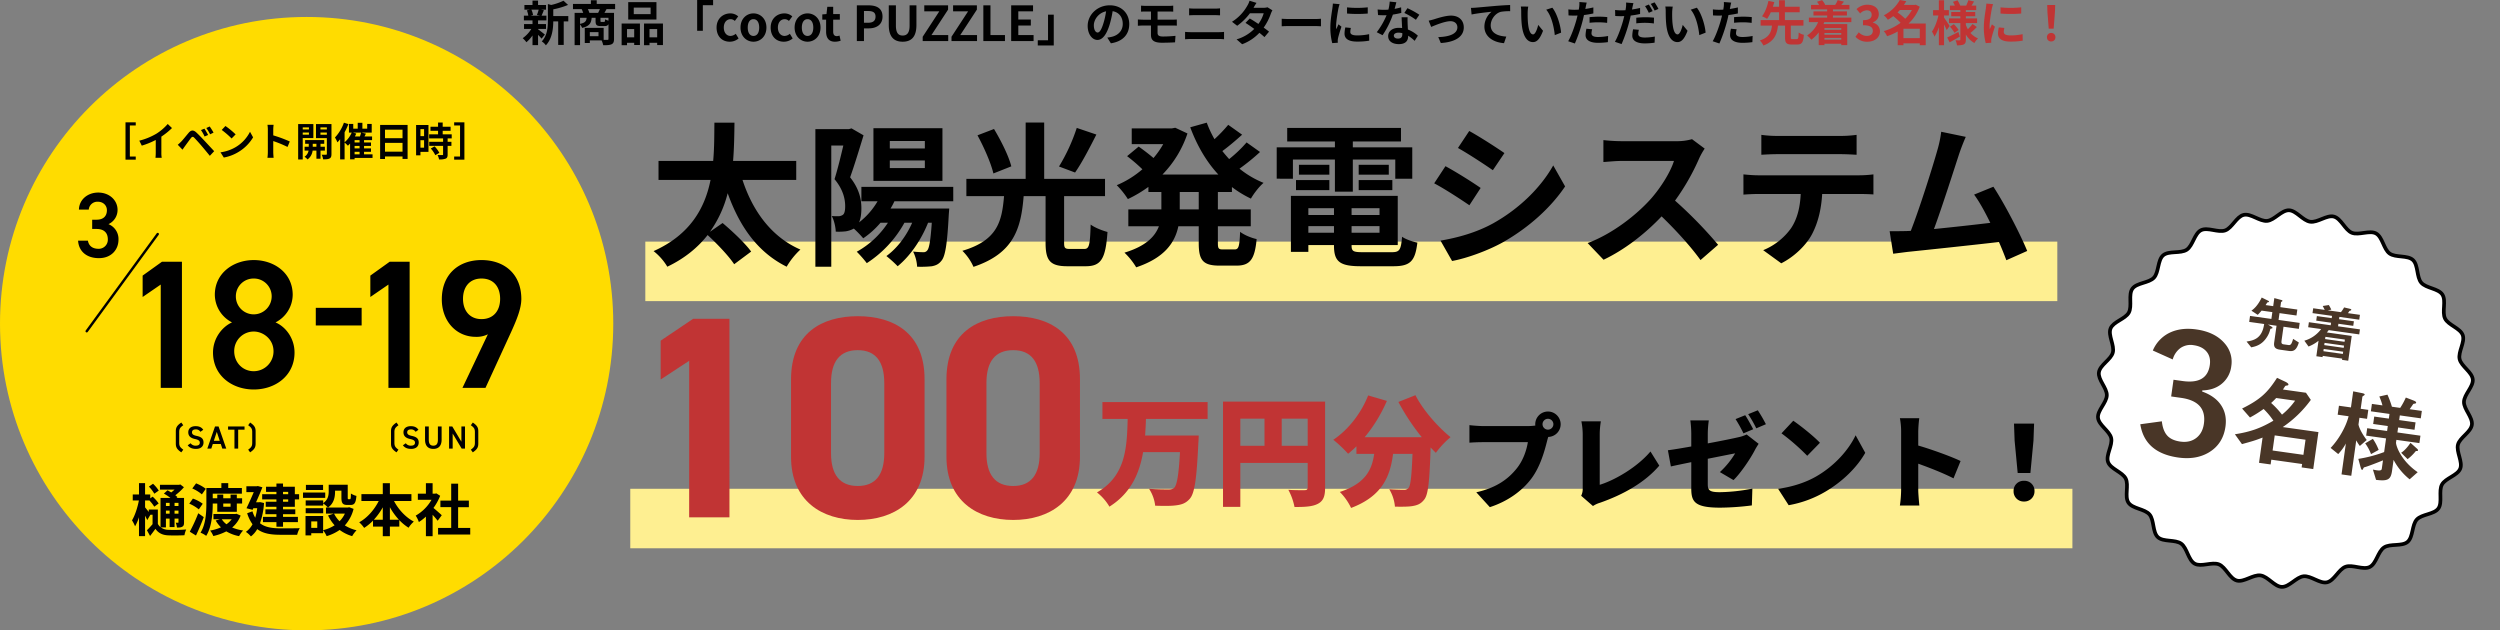 <svg xmlns="http://www.w3.org/2000/svg" width="2024.061" height="510.325" viewBox="0 0 2024.061 510.325">
  <rect x="0" y="0" width="2024.061" height="510.325" fill="#808080" stroke="none"/>
  <g id="cocop01" transform="translate(-19465.928 -15676.612)">
    <path id="パス_25323" data-name="パス 25323" d="M0,0H1143.19V48.174H0Z" transform="translate(19988.393 15872.229)" fill="#feef91"/>
    <path id="パス_25324" data-name="パス 25324" d="M0,0H1167.585V48.174H0Z" transform="translate(19976.211 16072.337)" fill="#feef91"/>
    <path id="パス_25325" data-name="パス 25325" d="M-441.875-59.375V-74.75H-493c.875-10.875,1-21.375,1.125-31h-16.25c-.125,9.5,0,20.125-1,31h-44.25v15.375h42.125c-4.5,22.5-16.25,44.25-46.125,57.625A45.749,45.749,0,0,1-546.25,10.875C-531.875,4-521.375-4.875-513.625-14.75c7.875,7.25,17.25,17.125,21.5,23.625l13.75-10.25C-483.125-8-493.625-17.875-501.5-24.5l-10.25,7.125a93.153,93.153,0,0,0,14.375-31.25c9.625,26.875,24.125,47.75,47.75,59.5A59.679,59.679,0,0,1-438.5-3c-23.375-10.125-38.625-31.125-46.875-56.375Zm104.125-25.5h-28.375v-6h28.375Zm0,15.875h-28.375v-6.125h28.375Zm14.25-32.25h-55.875v42.625H-323.5Zm8.75,59.125V-53.75h-74.375v11.625H-376A59.551,59.551,0,0,1-391-25c1.25-2.875,1.875-6.625,1.875-11.375,0-7.25-1.625-15.625-9.125-25.125,3.5-9.75,7.625-23.375,10.875-34l-9.75-5.625-2.125.625h-27.125V10.875H-413.5V-87.25h9.75c-2,8.5-4.625,19.375-7.125,27.25,7,8.375,8.625,16.125,8.625,21.875,0,3.5-.5,6-1.875,7a6.474,6.474,0,0,1-3.5,1.125c-1.625,0-3.25,0-5.5-.125,2,3.5,3.125,9.125,3.25,12.625a53.44,53.44,0,0,0,8-.25A19.688,19.688,0,0,0-395.25-20a87.238,87.238,0,0,1,7.625,7.875,69.605,69.605,0,0,0,14-12.625h6a71.138,71.138,0,0,1-25.25,23.5A91.591,91.591,0,0,1-384.75,8a91.775,91.775,0,0,0,30.5-32.75H-348c-4.75,10.875-12.125,20.625-20.875,27a96.945,96.945,0,0,1,9.125,8.25c10-8.25,18.875-20.875,24.625-35.25h3c-1,14.625-2.125,20.625-3.625,22.375a3.725,3.725,0,0,1-3.5,1.5c-1.625,0-4.5-.125-8-.5A31.253,31.253,0,0,1-344,10.875a84.255,84.255,0,0,0,12-.375c3-.625,5.375-1.5,7.625-4.375,3.125-3.5,4.75-13.375,6-37.375l.375-5h-47.5a52.877,52.877,0,0,0,3.125-5.875Zm100-59.375a148.151,148.151,0,0,1-14.375,31.25l13,4.875C-210.75-73-204.5-85-198.875-96.125Zm-53,31.125c-2.125-8.5-8.375-20.875-14-30.25L-295.125-95.5c5.375,9.875,11,22.75,12.875,30.875ZM-220.25-3.5c-4.125,0-4.75-.75-4.75-5.125V-46.25h33.125v-14h-49.25v-45.625h-15V-60.25h-48v14h30.5c-1.75,20.375-5.125,35.75-33.75,44.25a41.873,41.873,0,0,1,9,13c32.75-11,38.5-31,40.625-57.25H-240V-8.5c0,14.25,3.5,19,17.625,19H-207.5c12.375,0,16.125-5.875,17.625-27.75-3.875-1-10.375-3.5-13.625-6-.5,17-1.25,19.75-5.25,19.75ZM-116-35.5h-15.375V-49.625H-116Zm26.875-14.125v-4A87.106,87.106,0,0,0-73.75-44.25C-71.5-48.25-67-54.125-63.5-57A76.345,76.345,0,0,1-83-68.5,167.122,167.122,0,0,0-66.375-82L-77.25-89.75a104.943,104.943,0,0,1-14.125,13.5c-1.875-2.125-3.75-4.25-5.5-6.5C-91.75-86.5-86-91.375-80.875-96l-11.25-8A118.041,118.041,0,0,1-103.25-92.375a86.829,86.829,0,0,1-6.25-13.375L-122.875-102c5.5,14.75,13,27.75,22.75,38.25h-45.25A86.942,86.942,0,0,0-125.125-97L-135-101.625l-2.625.5H-170.25v12.75h25.5a69.923,69.923,0,0,1-7.875,11.25c-3.5-3-8.25-6.625-12-9.25L-174-78.625A133.409,133.409,0,0,1-161.625-68a77.339,77.339,0,0,1-20.75,12.875,64.639,64.639,0,0,1,9,11.25A102.171,102.171,0,0,0-156.75-53.75v4.125h10.5V-35.5H-173v13.625h24.75C-151.375-13.5-158.875-5.75-176.125-.5a56.657,56.657,0,0,1,9.5,11.875C-143.5,3.625-135.25-8.75-132.5-21.875H-116V-8.25C-116,5.625-112.625,10-99.125,10H-85.5c11,0,14.875-5,16.375-21.5-4.25-.875-10.25-3.375-13.375-5.875-.5,11.75-1.125,14.25-4.375,14.25H-96.5c-3.5,0-4-.75-4-5.25v-13.5h26.625V-35.5H-100.5V-49.625Zm49.375-26.25h34v26H8.75v-26H43.125v15.5h13.75V-85.75H8.75V-90.5h39v-11H-44.375v11H-5.75v4.75H-52.875v25.375H-39.75ZM13.5-51.125H40.75V-59.25H13.5Zm0-20.5v8H37.875v-8Zm-23.75,0H-34.875v8H-10.25Zm-27,20.5h27V-59.25h-27Zm10,34.5V-22H-6.5v5.375ZM-6.5-36.5V-31H-27.25v-5.5ZM30.375-31H7.75v-5.5H30.375ZM7.75-16.625V-22H30.375v5.375Zm9,15.75c-7.625,0-9-.75-9-5.375v-.375H45.125V-46.5h-86.5V-1.125H-27.25v-5.5H-6.5v.375C-6.5,6.875-1.75,10.5,15.375,10.5h26.25C55.25,10.5,59.25,6.375,61-8.625c-3.75-.75-9.375-2.625-12.375-4.75-.875,10.625-2,12.5-8.25,12.5ZM103-99,93.875-85.25c8.25,4.625,21.25,13.125,28.25,18L131.5-81.125C125-85.625,111.25-94.5,103-99ZM79.75-10.25l9.375,16.5c11.125-2,29-8.25,41.75-15.5C151.375-21,169-36.875,180.625-54.125l-9.625-17c-10,17.875-27.375,35-48.625,46.875C108.75-16.75,93.75-12.625,79.75-10.25Zm4-60.25L74.625-56.625C83-52.25,96-43.75,103.125-38.875l9.125-14C105.875-57.375,92.125-66,83.75-70.5ZM293.625-84.75l-10.25-7.625A44.8,44.8,0,0,1,270.5-90.75H226.375a139.652,139.652,0,0,1-14.75-.875v17.75c2.625-.125,9.5-.875,14.75-.875H268.75C266-65.875,258.375-53.5,250.125-44.125,238.375-31,219-15.75,198.875-8.25L211.75,5.25c17.125-8.125,33.75-21.125,47-35.125C270.5-18.5,282.125-5.75,290.25,5.5L304.5-6.875a351.4,351.4,0,0,0-34.875-35.75A183.781,183.781,0,0,0,289.25-77,59.063,59.063,0,0,1,293.625-84.75ZM339.5-95.875V-79.75c3.875-.25,9.125-.5,13.5-.5h50.125c4.375,0,9.25.25,13.5.5V-95.875a97.93,97.93,0,0,1-13.5.875h-50.25A96.138,96.138,0,0,1,339.5-95.875Zm-14.5,32V-47.5c3.5-.25,8.25-.5,12-.5h34.375c-.5,10.5-2.625,19.875-7.75,27.625A51.925,51.925,0,0,1,341-2.5L355.625,8.125c11.125-5.625,20.75-15.375,25.125-24,4.5-8.75,7.25-19.25,8-32.125h30.125c3.5,0,8.25.125,11.375.375v-16.25a94.532,94.532,0,0,1-11.375.75H337C333.125-63.125,328.75-63.5,325-63.875ZM505-94.25l-19.875-4.125a90.964,90.964,0,0,1-3,14.5c-3.625,13-14.375,47.25-21.625,65.75-1.125,0-2.375.125-3.375.125-4.125.125-9.5.125-13.75.125L446.25.375c4-.5,8.625-1.125,11.75-1.5,15.75-1.625,53.625-5.625,73.875-8,2.375,5.375,4.375,10.5,6,14.75l16.875-7.5c-5.75-14-18.5-38.5-27.375-52L511.75-47.5c4.125,5.5,8.75,13.875,13.125,22.875-12.625,1.5-30.375,3.5-45.625,5,6.25-16.75,16.375-48.5,20.375-60.75C501.5-85.875,503.375-90.5,505-94.25Z" transform="translate(20552.453 15881.668)"/>
    <path id="パス_25326" data-name="パス 25326" d="M90.624-62.208V-75.84H5.472v13.632H25.92C25.248-39.744,24.768-16.32,1.056-2.688a40.957,40.957,0,0,1,10.08,11.52C28.512-2.112,35.424-18.048,38.4-35.328H68.256c-.96,17.856-2.4,26.784-4.7,28.9C62.208-5.28,60.96-5.088,58.944-5.088c-2.976,0-9.312,0-15.744-.576A31.469,31.469,0,0,1,48.192,8.064c6.24.192,12.768.288,16.8-.288C69.7,7.2,73.152,6.048,76.32,2.3c3.84-4.512,5.472-16.224,6.816-45.12.192-1.728.288-5.952.288-5.952H40.032c.288-4.512.576-8.928.672-13.44Zm60,21.792V-62.4h21.024v21.984ZM117.12-62.4H136.7v21.984H117.12Zm68.64-13.824H103.1V9.024H117.12V-26.592h54.528V-6.816c0,1.728-.672,2.3-2.5,2.3s-8.16.1-13.152-.288a49.361,49.361,0,0,1,4.992,13.92c8.544,0,14.5-.288,18.912-2.592S185.76.48,185.76-6.624Zm59.328.288A179.09,179.09,0,0,0,264-47.424H217.824A121.683,121.683,0,0,0,235.776-76.8l-15.168-4.416c-5.664,14.5-16.32,28.032-28.224,35.9a103.749,103.749,0,0,1,12,11.328,77.972,77.972,0,0,0,6.72-6.048v6.144h14.4c-1.824,12.672-6.816,23.9-27.84,30.816a46.035,46.035,0,0,1,9.12,12.96c25.344-9.6,31.68-25.632,33.984-43.776h15.744c-.672,17.76-1.536,25.728-3.264,27.648a4.729,4.729,0,0,1-3.84,1.44c-2.4,0-6.912-.1-11.712-.48A33.051,33.051,0,0,1,242.3,8.832c5.472.1,10.848.1,14.208-.48,3.936-.672,6.816-1.728,9.6-5.376,3.168-4.032,4.224-15.072,5.088-42.048,1.44,1.536,2.88,2.976,4.224,4.32a70.881,70.881,0,0,1,11.9-12.672c-10.56-8.544-22.464-22.176-28.416-33.984Z" transform="translate(20353.008 16077.98)" fill="#c13434"/>
    <path id="パス_25327" data-name="パス 25327" d="M66.649-61.586a4.428,4.428,0,0,1,4.4-4.4,4.428,4.428,0,0,1,4.4,4.4,4.428,4.428,0,0,1-4.4,4.4A4.428,4.428,0,0,1,66.649-61.586Zm-5.893,0a4.385,4.385,0,0,0,.083,1.079,43.259,43.259,0,0,1-5.976.415H18.26c-2.739,0-8.217-.415-10.79-.747v14.193c2.158-.166,6.723-.415,10.79-.415H54.78C53.7-40.421,50.962-32.2,45.65-25.647,39.093-17.513,29.714-10.209,13.031-6.474L23.987,5.561C38.6.83,50.3-7.719,57.768-17.762,64.906-27.39,68.309-40.006,70.3-47.808c.249-1,.581-2.241,1-3.486A10.3,10.3,0,0,0,81.34-61.586,10.344,10.344,0,0,0,71.048-71.878,10.344,10.344,0,0,0,60.756-61.586ZM97.94-3.652l9.545,8.3a21.58,21.58,0,0,1,5.727-2.656c18.924-6.64,36.271-16.351,47.974-30.046l-7.138-11.454c-10.79,12.782-28.884,23.24-41.085,26.975V-53.452a65.181,65.181,0,0,1,.913-10.458H98.106a54.784,54.784,0,0,1,1.079,10.458V-9.794A12.521,12.521,0,0,1,97.94-3.652ZM230.74-68.89l-7.8,3.154A112.452,112.452,0,0,1,229.329-54.2l7.885-3.32C235.72-60.424,232.815-65.819,230.74-68.89Zm10.209-3.984-7.8,3.154A92.584,92.584,0,0,1,239.7-58.266l7.8-3.32A118.47,118.47,0,0,0,240.949-72.874ZM187.082-9.628c0,10.79,2.656,15.6,23.489,15.6A213.8,213.8,0,0,0,236.135,4.15l.415-13.612a142.743,142.743,0,0,1-26.394,2.905c-8.632,0-9.711-1.743-9.711-6.64V-33.615c10.043-1.992,19.173-3.818,22.161-4.4a68.129,68.129,0,0,1-12.367,15.189l11.039,6.474c5.561-5.312,13.695-17.264,17.264-24.236.83-1.66,2.241-3.818,3.071-5.146L231.9-53.286a28.949,28.949,0,0,1-6.723,2.241c-3.818.913-13.944,2.988-24.734,4.98v-7.968a83.645,83.645,0,0,1,.83-10.624h-14.94a85.353,85.353,0,0,1,.747,10.624v10.458C179.2-42.164,172.142-41,168.158-40.5l2.407,13.114c3.569-.83,9.628-2.075,16.517-3.486Zm82.585-54.78L260.122-54.2a173,173,0,0,1,20.833,18.177l10.292-10.541C286.267-51.875,275.394-60.507,269.667-64.408ZM257.383-9.3l8.549,13.28A88.571,88.571,0,0,0,295.646-6.972c13.861-8.134,25.647-19.671,32.287-31.457l-7.8-14.193c-5.561,11.7-16.766,24.568-31.706,33.2C280.291-14.691,269.584-10.956,257.383-9.3Zm99.6,1a93.179,93.179,0,0,1-1,12.533h15.77C371.342.5,370.844-6.059,370.844-8.3V-29.631c8.8,3.154,20.169,7.553,28.552,11.869l5.727-14.027c-6.972-3.4-23.074-9.3-34.279-12.533V-55.693a98.678,98.678,0,0,1,.83-10.79H355.987a57.983,57.983,0,0,1,1,10.79Zm94.371-13.778h10.292l2.49-26.228.5-13.778H448.366l.5,13.778ZM456.5,1a8.2,8.2,0,0,0,8.466-8.466,8.064,8.064,0,0,0-8.466-8.3,8.064,8.064,0,0,0-8.466,8.3A8.151,8.151,0,0,0,456.5,1Z" transform="translate(20648.143 16081.656)"/>
    <path id="パス_25328" data-name="パス 25328" d="M-103.918-160.77h-29.358L-159.6-143.062v31.455l23.067-15.145V0h32.62ZM54.056-111.84c0-37.513-25.164-51.027-54.056-51.027s-54.056,13.514-54.056,51.26v62.444C-54.056-13.048-28.892,2.1,0,2.1s54.056-15.145,54.056-51.26Zm-32.62,3.029v56.852C21.436-34.717,14.446-25.4,0-25.4c-14.679,0-21.669-9.32-21.669-26.562v-56.852c0-17.242,6.99-26.562,21.669-26.562C14.446-135.373,21.436-126.053,21.436-108.811Zm158.44-3.029c0-37.513-25.164-51.027-54.056-51.027s-54.056,13.514-54.056,51.26v62.444c0,36.115,25.164,51.26,54.056,51.26s54.056-15.145,54.056-51.26Zm-32.62,3.029v56.852c0,17.242-6.99,26.562-21.436,26.562-14.679,0-21.669-9.32-21.669-26.562v-56.852c0-17.242,6.99-26.562,21.669-26.562C140.266-135.373,147.256-126.053,147.256-108.811Z" transform="translate(20160.422 16095.479)" fill="#c13434"/>
    <path id="パス_25329" data-name="パス 25329" d="M13.689-25.389a29.151,29.151,0,0,1-1.443,4.29l2.574.546H7.176l1.95-.546A15.377,15.377,0,0,0,7.8-25.389ZM13.182-9.828h6.435v-3.9H13.182v-3h6.786v-3.822H16.029c.546-1.17,1.17-2.73,1.872-4.407l-2.262-.429h4.017v-3.783H13.182v-3.549H8.7v3.549H2.145v3.783H6.513l-2.379.546a18.067,18.067,0,0,1,1.17,4.29H1.716v3.822H8.7v3H1.833v3.9H7.761A25.587,25.587,0,0,1,.741-2.3a17.14,17.14,0,0,1,3,3.276A27.548,27.548,0,0,0,8.7-4.524V3.315h4.485V-4.992A36.5,36.5,0,0,1,16.029-1.95L18.72-5.265c-.9-.7-4.134-3.276-5.538-4.251ZM37.674-20.2H25.506v-5.46A63.2,63.2,0,0,0,37.479-29.25l-3.7-3.393a45.9,45.9,0,0,1-9.945,3.432l-2.691-.741v13.494c0,5.382-.468,12.012-4.953,16.77A10.688,10.688,0,0,1,19.5,3.471c5.148-5.343,5.967-13.572,6.006-19.383h3.978V3.159h4.485V-15.912h3.7Zm17.082-2.613a18.614,18.614,0,0,0-1.248-3.042h9.75c-.429,1.014-.975,2.106-1.443,3.042ZM70.2-16.5a11.342,11.342,0,0,1-2.73-1.092c-.117,1.872-.273,2.145-.936,2.145H64.506c-.663,0-.78-.117-.78-.936v-2.457H70.2Zm-23.01-2.34h5.343c-.273,2.691-1.17,4.095-5.343,4.914Zm14.937,14.9h-7.02V-7.215h7.02ZM75.582-25.857v-4.212h-14.9v-2.925H55.965v2.925H41.457v4.212h7.059a25.994,25.994,0,0,1,1.209,3.042H42.783V3.315H47.19V-13.377a9.4,9.4,0,0,1,1.677,2.73c5.928-1.365,7.371-3.861,7.722-8.19h3.159v2.5c0,3.159.7,4.212,4.173,4.212H67.08c1.56,0,2.535-.39,3.12-1.56V-1.716c0,.585-.195.78-.858.78-.468,0-1.677,0-3.042-.039v-9.672H51.012V1.6h4.1V-.546h9.516a18.746,18.746,0,0,1,1.326,3.939c3.042,0,5.226-.078,6.747-.78,1.521-.741,1.989-1.989,1.989-4.29V-22.815H66.924c.507-.858,1.092-1.911,1.716-3.042ZM104.325-21.8H90.675v-5.265h13.65Zm4.719-9.711H86.19v14.118h22.854ZM91.026-9.711V-3H85.215V-9.711ZM80.847,3.393h4.368V1.443h5.811V3.2h4.641V-14.157H80.847ZM103.428-3V-9.711h6.2V-3ZM98.982-14.157V3.393h4.446V1.443h6.2V3.237h4.68V-14.157Zm55.926-19.071H142V-8.307h4.6V-29.016h8.307ZM168.363.546a11.007,11.007,0,0,0,7.176-2.652l-2.3-3.783a6.782,6.782,0,0,1-4.251,1.755c-3.12,0-5.421-2.652-5.421-6.786,0-4.1,2.262-6.786,5.616-6.786a4.971,4.971,0,0,1,3.315,1.443l2.73-3.7a9.548,9.548,0,0,0-6.357-2.418c-5.928,0-11.154,4.212-11.154,11.466S162.318.546,168.363.546Zm19.227,0c5.46,0,10.491-4.212,10.491-11.466S193.05-22.386,187.59-22.386,177.1-18.174,177.1-10.92,182.13.546,187.59.546Zm0-4.68c-2.964,0-4.641-2.652-4.641-6.786,0-4.1,1.677-6.786,4.641-6.786s4.641,2.691,4.641,6.786C192.231-6.786,190.554-4.134,187.59-4.134ZM212.16.546a11.007,11.007,0,0,0,7.176-2.652l-2.3-3.783a6.782,6.782,0,0,1-4.251,1.755c-3.12,0-5.421-2.652-5.421-6.786,0-4.1,2.262-6.786,5.616-6.786a4.971,4.971,0,0,1,3.315,1.443l2.73-3.7a9.548,9.548,0,0,0-6.357-2.418c-5.928,0-11.154,4.212-11.154,11.466S206.115.546,212.16.546Zm19.227,0c5.46,0,10.491-4.212,10.491-11.466s-5.031-11.466-10.491-11.466S220.9-18.174,220.9-10.92,225.927.546,231.387.546Zm0-4.68c-2.964,0-4.641-2.652-4.641-6.786,0-4.1,1.677-6.786,4.641-6.786s4.641,2.691,4.641,6.786C236.028-6.786,234.351-4.134,231.387-4.134ZM253.578.546a14.114,14.114,0,0,0,4.6-.819l-.936-4.173a6.381,6.381,0,0,1-2.145.468c-1.95,0-2.964-1.17-2.964-3.666v-9.672h5.382V-21.84h-5.382v-5.889h-4.758l-.663,5.889-3.393.273v4.251H246.4v9.672C246.4-2.769,248.391.546,253.578.546ZM271.284,0h5.772V-10.257h3.861c6.2,0,11.154-2.964,11.154-9.555,0-6.825-4.914-9.087-11.31-9.087h-9.477Zm5.772-14.82V-24.3h3.276c3.978,0,6.084,1.131,6.084,4.485,0,3.315-1.911,4.992-5.889,4.992ZM308.373.546c7.059,0,11.154-3.939,11.154-13.533V-28.9h-5.538V-12.48c0,6.006-2.184,8.034-5.616,8.034-3.354,0-5.46-2.028-5.46-8.034V-28.9h-5.772v15.912C297.141-3.393,301.353.546,308.373.546ZM324.6,0h20.67V-4.836H331.695L345.15-25.428V-28.9H325.884v4.836h12.168L324.6-3.471Zm23.322,0h20.67V-4.836H355.017l13.455-20.592V-28.9H349.206v4.836h12.168L347.919-3.471ZM373.7,0h17.511V-4.836H379.47V-28.9H373.7ZM396.24,0h18.135V-4.836H402.012v-7.722h10.14v-4.836h-10.14v-6.669h11.934V-28.9H396.24Zm21.528,3.588h12.948V-21.333h-4.641V-.624h-8.307Zm74.061-17.316c0-8.5-6.084-15.21-15.756-15.21-10.1,0-17.9,7.683-17.9,16.692,0,6.591,3.588,11.349,7.917,11.349,4.251,0,7.605-4.836,9.945-12.714a78.868,78.868,0,0,0,2.34-10.569c5.265.9,8.19,4.914,8.19,10.3,0,5.694-3.9,9.282-8.892,10.452a30,30,0,0,1-3.627.624l2.925,4.641C486.8.312,491.829-5.5,491.829-13.728Zm-28.665.975c0-4.29,3.471-9.984,9.906-11.31A58.541,58.541,0,0,1,471-14.625c-1.6,5.265-3.12,7.722-4.758,7.722C464.724-6.9,463.164-8.814,463.164-12.753Zm38.22-15.912v4.875c1.131-.078,2.379-.117,3.783-.117h4.251v6.63h-6.357c-1.209,0-3.159-.117-4.251-.195v5.109c1.17-.078,3.12-.2,4.251-.2h6.357v7.527c0,3.939,1.755,6.4,8.892,6.4,3.666,0,8.073-.156,10.608-.312l.351-5.265c-3.12.312-6.552.546-10.062.546-3.12,0-4.446-.78-4.446-2.925v-5.967h11.895c.858,0,2.613,0,3.705.117l-.039-4.992c-1.014.078-2.964.156-3.783.156H514.761v-6.63h9.165c1.4,0,2.5.078,3.51.117v-4.875a29.086,29.086,0,0,1-3.51.195H505.167C503.763-28.47,502.515-28.587,501.384-28.665Zm38.922,2.184v5.655c1.326-.078,3.12-.156,4.6-.156h16.107c1.365,0,3.2.117,4.329.156v-5.655c-1.092.117-2.769.234-4.329.234H544.869C543.543-26.247,541.71-26.325,540.306-26.481ZM537.03-7.41v5.967c1.443-.117,3.354-.234,4.875-.234h22.386a42.367,42.367,0,0,1,4.29.234V-7.41a39.531,39.531,0,0,1-4.29.234H541.905C540.384-7.176,538.551-7.293,537.03-7.41Zm57.837-23.478-5.655-1.755a16.141,16.141,0,0,1-1.794,4.056,36.213,36.213,0,0,1-12.4,12.987l4.212,3.237a46.908,46.908,0,0,0,10.3-10.1h11.154a27.682,27.682,0,0,1-4.29,8.619c-2.457-1.638-4.914-3.237-6.981-4.407L585.936-14.7c1.989,1.248,4.563,3,7.1,4.875a33.132,33.132,0,0,1-14.313,8.463l4.524,3.939a36.7,36.7,0,0,0,13.962-9.243c1.6,1.287,3.042,2.5,4.095,3.471l3.705-4.407c-1.131-.936-2.652-2.067-4.329-3.276a44.658,44.658,0,0,0,5.772-11.232,18.353,18.353,0,0,1,1.287-2.769l-3.978-2.457a12.383,12.383,0,0,1-3.393.429h-7.917A42.023,42.023,0,0,1,594.867-30.888Zm20.4,12.831v6.123c1.443-.117,4.056-.195,6.279-.195h20.943c1.638,0,3.627.156,4.563.195v-6.123c-1.014.078-2.73.234-4.563.234H621.543C619.515-17.823,616.668-17.94,615.264-18.057Zm52.884-9.2v4.992a104.674,104.674,0,0,0,16.77,0V-27.3A80.2,80.2,0,0,1,668.148-27.261Zm3.12,16.653-4.485-.429a23.825,23.825,0,0,0-.663,5.07c0,4.017,3.237,6.4,9.945,6.4a55.231,55.231,0,0,0,10.062-.741l-.078-5.265a46.1,46.1,0,0,1-9.789,1.014c-3.978,0-5.46-1.053-5.46-2.769A13.24,13.24,0,0,1,671.268-10.608Zm-9.126-19.266-5.46-.468c-.039,1.248-.273,2.73-.39,3.822-.429,3-1.638,9.594-1.638,15.444a49.853,49.853,0,0,0,1.521,12.753l4.524-.312c-.039-.546-.078-1.17-.078-1.6a11.768,11.768,0,0,1,.2-1.833c.429-2.067,1.716-6.318,2.808-9.555l-2.418-1.911c-.546,1.287-1.17,2.652-1.755,3.978a18.815,18.815,0,0,1-.156-2.535c0-3.9,1.365-11.7,1.872-14.313C661.323-27.105,661.83-29.055,662.142-29.874ZM708.084-31.4l-5.382-.546a32.8,32.8,0,0,1-1.053,6.513c-1.209.117-2.379.156-3.549.156a49.27,49.27,0,0,1-5.187-.273l.351,4.524c1.677.117,3.276.156,4.875.156.663,0,1.326,0,2.028-.039a61.444,61.444,0,0,1-7.956,13.767l4.719,2.418a71.859,71.859,0,0,0,8.346-16.692,67.657,67.657,0,0,0,6.825-1.365l-.156-4.524a47.813,47.813,0,0,1-5.265,1.248C707.265-28.158,707.772-30.147,708.084-31.4ZM706.056-4.407c0-1.365,1.443-2.379,3.705-2.379a14.011,14.011,0,0,1,3.159.39v.78c0,2.145-.819,3.627-3.51,3.627C707.265-1.989,706.056-2.964,706.056-4.407ZM717.21-19.266h-4.875c.078,2.379.273,5.85.429,8.736-.9-.078-1.755-.156-2.691-.156-5.421,0-8.619,2.925-8.619,6.747,0,4.29,3.822,6.435,8.658,6.435,5.538,0,7.527-2.808,7.527-6.435v-.39A33.067,33.067,0,0,1,722.9-.156l2.613-4.173a25.5,25.5,0,0,0-8.073-4.992c-.078-1.95-.2-3.822-.234-4.953C717.171-15.99,717.093-17.628,717.21-19.266Zm6.708,2.067,2.769-4.095a67.181,67.181,0,0,0-9.633-5.3l-2.5,3.861A56.29,56.29,0,0,1,723.918-17.2Zm10.335.7,2.028,5.07c3.315-1.4,11.115-4.641,15.639-4.641,3.393,0,5.577,2.028,5.577,4.953,0,5.3-6.552,7.683-15.483,7.917l2.067,4.8c12.4-.78,18.6-5.577,18.6-12.636,0-5.889-4.134-9.555-10.3-9.555-4.719,0-11.349,2.223-14,3.042C737.217-17.2,735.423-16.731,734.253-16.5Zm34.242-10.335L769-21.489c4.524-.975,12.48-1.833,16.146-2.223a15.706,15.706,0,0,0-5.772,12.051c0,8.424,7.722,12.831,15.873,13.377l1.833-5.343c-6.591-.351-12.6-2.691-12.6-9.087,0-4.641,3.51-9.711,8.229-10.959a44.133,44.133,0,0,1,7.527-.507l-.039-4.992c-2.73.078-7.02.351-11.037.663-7.137.624-13.572,1.209-16.809,1.482C771.576-26.949,770.055-26.871,768.495-26.832Zm46.371-1.053-6.006-.078a23.7,23.7,0,0,1,.312,3.978c0,2.379.039,6.942.429,10.53C810.693-3,814.4.858,818.688.858c3.12,0,5.577-2.379,8.151-9.165l-3.9-4.758c-.741,3.12-2.3,7.683-4.134,7.683-2.457,0-3.627-3.861-4.173-9.477-.234-2.808-.273-5.733-.234-8.268A31.551,31.551,0,0,1,814.866-27.885Zm19.5.9-4.953,1.6c4.251,4.836,6.318,14.313,6.942,20.592l5.109-1.989C841.035-12.753,838.071-22.5,834.366-26.988ZM866.619-9.516l-4.641-.468a27.272,27.272,0,0,0-.7,5.226c0,3.939,3.549,6.2,10.1,6.2A62.606,62.606,0,0,0,879.333.9l.2-4.992a45.77,45.77,0,0,1-8.112.819c-4.173,0-5.343-1.287-5.343-3A13.361,13.361,0,0,1,866.619-9.516Zm-4.407-21.606-5.967-.468a19.992,19.992,0,0,1-.117,3.939q-.117.936-.351,2.223-1.814.117-3.51.117a38.594,38.594,0,0,1-4.914-.312l.117,4.875c1.365.078,2.847.156,4.719.156.819,0,1.677-.039,2.574-.078-.234,1.131-.546,2.223-.819,3.276-1.443,5.46-4.407,13.65-6.747,17.55l5.421,1.833a121.194,121.194,0,0,0,6.2-18.057c.429-1.6.819-3.315,1.17-4.992a71.8,71.8,0,0,0,7.6-1.287v-4.875c-2.145.507-4.329.936-6.513,1.248.117-.546.234-1.053.312-1.482C861.549-28.314,861.9-30.069,862.212-31.122Zm2.3,11.778v4.563a67.009,67.009,0,0,1,7.527-.39,57.175,57.175,0,0,1,6.708.468l.117-4.68A68.582,68.582,0,0,0,872-19.734C869.505-19.734,866.7-19.539,864.513-19.344ZM904.449-9.087l-4.68-.429a26.547,26.547,0,0,0-.663,5.226c0,3.939,3.549,6.2,10.1,6.2a55.972,55.972,0,0,0,7.956-.585l.2-4.953a45.619,45.619,0,0,1-8.112.78c-4.173,0-5.343-1.287-5.343-3A13.673,13.673,0,0,1,904.449-9.087Zm-4.407-21.606-5.967-.468a20.321,20.321,0,0,1-.117,3.978q-.117.936-.351,2.223-1.813.117-3.51.117a38.171,38.171,0,0,1-4.914-.312l.117,4.875c1.365.078,2.808.156,4.719.156.819,0,1.677-.039,2.574-.078-.273,1.092-.546,2.223-.819,3.276-1.443,5.46-4.407,13.611-6.747,17.55l5.421,1.833a125.793,125.793,0,0,0,6.2-18.057c.429-1.6.819-3.354,1.17-5.031a71.8,71.8,0,0,0,7.6-1.287v-4.875c-2.145.507-4.368.936-6.552,1.248.117-.507.234-1.014.312-1.443C899.34-27.846,899.73-29.6,900.042-30.693Zm2.3,11.817v4.563a58.365,58.365,0,0,1,7.527-.429,56.712,56.712,0,0,1,6.708.507l.117-4.68a68.583,68.583,0,0,0-6.864-.351A74.348,74.348,0,0,0,902.343-18.876Zm10.179-10.686-3.081,1.287a43.674,43.674,0,0,1,3.042,5.421l3.12-1.365A53.655,53.655,0,0,0,912.522-29.562Zm4.6-1.755-3.081,1.248a41.354,41.354,0,0,1,3.159,5.382l3.081-1.326A43.057,43.057,0,0,0,917.124-31.317Zm14.742,3.432-6.006-.078a23.7,23.7,0,0,1,.312,3.978c0,2.379.039,6.942.429,10.53C927.693-3,931.4.858,935.688.858c3.12,0,5.577-2.379,8.151-9.165l-3.9-4.758c-.741,3.12-2.3,7.683-4.134,7.683-2.457,0-3.627-3.861-4.173-9.477-.234-2.808-.273-5.733-.234-8.268A31.551,31.551,0,0,1,931.866-27.885Zm19.5.9-4.953,1.6c4.251,4.836,6.318,14.313,6.942,20.592l5.109-1.989C958.035-12.753,955.071-22.5,951.366-26.988ZM983.619-9.516l-4.641-.468a27.272,27.272,0,0,0-.7,5.226c0,3.939,3.549,6.2,10.1,6.2A62.606,62.606,0,0,0,996.333.9l.2-4.992a45.77,45.77,0,0,1-8.112.819c-4.173,0-5.343-1.287-5.343-3A13.361,13.361,0,0,1,983.619-9.516Zm-4.407-21.606-5.967-.468a19.992,19.992,0,0,1-.117,3.939q-.117.936-.351,2.223-1.814.117-3.51.117a38.594,38.594,0,0,1-4.914-.312l.117,4.875c1.365.078,2.847.156,4.719.156.819,0,1.677-.039,2.574-.078-.234,1.131-.546,2.223-.819,3.276-1.443,5.46-4.407,13.65-6.747,17.55l5.421,1.833a121.194,121.194,0,0,0,6.2-18.057c.429-1.6.819-3.315,1.17-4.992a71.8,71.8,0,0,0,7.6-1.287v-4.875c-2.145.507-4.329.936-6.513,1.248.117-.546.234-1.053.312-1.482C978.549-28.314,978.9-30.069,979.212-31.122Zm2.3,11.778v4.563a67.009,67.009,0,0,1,7.527-.39,57.175,57.175,0,0,1,6.708.468l.117-4.68A68.582,68.582,0,0,0,989-19.734C986.505-19.734,983.7-19.539,981.513-19.344Z" transform="translate(19888.363 15709.84)"/>
    <path id="パス_25330" data-name="パス 25330" d="M28.08-1.56c-1.209,0-1.4-.2-1.4-1.482v-9.477H36.894V-17H21.879v-6.318H33.852v-4.446H21.879v-5.265H17.16v5.265H12.129c.429-1.326.819-2.574,1.17-3.783l-4.758-.936c-.819,3.978-2.652,9.243-5.187,12.441a30.7,30.7,0,0,1,4.1,2.028,28.249,28.249,0,0,0,3-5.3H17.16V-17H2.223v4.485h9.2C10.842-7.371,9.36-3,1.6-.468a14.74,14.74,0,0,1,2.886,4.1C13.455.234,15.444-5.577,16.3-12.519H22v9.477c0,4.407,1.014,5.85,5.382,5.85H31.9c3.627,0,4.875-1.677,5.343-7.839A12.875,12.875,0,0,1,33.033-6.9c-.156,4.6-.39,5.343-1.56,5.343Zm39.429-8.931v1.4H53.9v-1.4ZM53.9-1.092V-2.535H67.509v1.443ZM67.509-5.109H53.9v-1.4H67.509ZM75.7-15.327v-3.627H60.8v-1.677h11.31v-3.354H60.8v-1.638H74.139v-3.588h-6.63c.663-.78,1.4-1.677,2.184-2.691l-5.07-1.209A21.416,21.416,0,0,1,62.6-29.289l.273.078h-8.58l.195-.078a14.234,14.234,0,0,0-2.5-3.822l-4.1,1.287a16.559,16.559,0,0,1,1.677,2.613H43.056v3.588H56.082v1.638H45.006v3.354H56.082v1.677H41.3v3.627h7.488a23.745,23.745,0,0,1-8.931,10.8,26.53,26.53,0,0,1,3.471,3.471A29.653,29.653,0,0,0,49.257-7.02V3.315H53.9V2.184H67.509V3.315h4.836V-13.767H53.157c.234-.507.429-1.014.624-1.56ZM88.686.546c5.5,0,10.14-3.081,10.14-8.385,0-3.783-2.5-6.2-5.733-7.1v-.195c3.042-1.209,4.8-3.471,4.8-6.591,0-4.914-3.783-7.683-9.36-7.683a12.8,12.8,0,0,0-8.658,3.549l2.925,3.51a7.844,7.844,0,0,1,5.46-2.535c2.457,0,3.861,1.326,3.861,3.588,0,2.574-1.716,4.407-7.02,4.407v4.1c6.279,0,7.956,1.794,7.956,4.6,0,2.613-1.989,4.056-4.914,4.056A9.168,9.168,0,0,1,81.705-7.1L79.014-3.471A12.268,12.268,0,0,0,88.686.546ZM117.858-2.34V-9.945h13.221V-2.34Zm6.864-22.815a30.566,30.566,0,0,1-5.421,7.137,54.994,54.994,0,0,0-6.2-5.148c.663-.663,1.287-1.326,1.911-1.989Zm11.193,11H121.992a36.1,36.1,0,0,0,9.048-13.611l-3.2-1.677-.78.234h-8.853c.7-1.014,1.365-2.028,1.95-3.042l-5.226-.975a31.155,31.155,0,0,1-12.948,12.4,16.154,16.154,0,0,1,3.276,3.627,40.143,40.143,0,0,0,4.329-2.964,54.174,54.174,0,0,1,5.967,5.382,43.358,43.358,0,0,1-13.65,6.747A14.821,14.821,0,0,1,104.6-3.9a50,50,0,0,0,8.619-3.822V3.354h4.641V1.833h13.221v1.56h4.836Zm19.344,1.95c-.663-1.053-3.471-5.343-4.524-6.786v-1.716h3.9V-25h-3.9v-8.034h-4.212V-25h-4.68v4.29h4.329c-.975,4.6-3.042,10.023-5.226,13.065a22.252,22.252,0,0,1,2.028,4.1,32.9,32.9,0,0,0,3.549-7.683V3.354h4.212V-13.455c.858,1.677,1.677,3.432,2.145,4.563Zm7.059,4.836C159-5.655,155.571-3.9,153.27-2.847l1.989,3.9c2.5-1.365,5.538-3.081,8.268-4.68Zm-6.825-4.251A27.339,27.339,0,0,1,159.2-6.63l3.315-2.34a26.717,26.717,0,0,0-3.861-4.719Zm18.291-2.184A30.7,30.7,0,0,1,170-9.594a21.171,21.171,0,0,1-1.6-3.432v-1.521h9.087V-18.33H168.4v-1.716h7.566v-3.471H168.4v-1.56h8.385V-28.7H173c.624-.975,1.326-2.145,2.028-3.315l-4.6-1.053c-.39,1.248-1.17,3.042-1.755,4.368h-4.836a21.573,21.573,0,0,0-2.223-4.29l-3.666,1.248a22.141,22.141,0,0,1,1.521,3.042h-3.978v3.627h8.424v1.56h-7.371v3.471h7.371v1.716h-9.165v3.783h9.165v13.3c0,.468-.156.663-.624.663s-1.989,0-3.315-.078a14.428,14.428,0,0,1,1.248,4.134c2.418,0,4.251-.117,5.538-.78,1.248-.7,1.638-1.794,1.638-3.9V-5.265a18.5,18.5,0,0,0,6.9,6.864,17.262,17.262,0,0,1,2.925-3.744,16.3,16.3,0,0,1-6.084-4.407,62.776,62.776,0,0,0,5.148-4.8Zm22.659-13.455v4.992a104.674,104.674,0,0,0,16.77,0V-27.3A80.2,80.2,0,0,1,196.443-27.261Zm3.12,16.653-4.485-.429a23.826,23.826,0,0,0-.663,5.07c0,4.017,3.237,6.4,9.945,6.4a55.232,55.232,0,0,0,10.062-.741l-.078-5.265a46.1,46.1,0,0,1-9.789,1.014c-3.978,0-5.46-1.053-5.46-2.769A13.238,13.238,0,0,1,199.563-10.608Zm-9.126-19.266-5.46-.468c-.039,1.248-.273,2.73-.39,3.822-.429,3-1.638,9.594-1.638,15.444A49.854,49.854,0,0,0,184.47,1.677l4.524-.312c-.039-.546-.078-1.17-.078-1.6a11.768,11.768,0,0,1,.195-1.833c.429-2.067,1.716-6.318,2.808-9.555L189.5-13.533c-.546,1.287-1.17,2.652-1.755,3.978a18.818,18.818,0,0,1-.156-2.535c0-3.9,1.365-11.7,1.872-14.313C189.618-27.105,190.125-29.055,190.437-29.874Zm45.045,19.851h3.978l1.053-13.338.2-5.811h-6.474l.2,5.811ZM237.471.351A3.319,3.319,0,0,0,240.9-3.081a3.329,3.329,0,0,0-3.432-3.471,3.329,3.329,0,0,0-3.432,3.471A3.3,3.3,0,0,0,237.471.351Z" transform="translate(20889.145 15709.84)" fill="#c13434"/>
    <path id="パス_24987" data-name="パス 24987" d="M304.942,151.421c0,6.061-8.221,11.566-8.927,17.436-.721,6,5.946,13.3,4.531,19.06-1.437,5.853-10.74,9.23-12.849,14.788-2.133,5.622,2.58,14.316-.193,19.588-2.794,5.312-12.634,6.356-16.028,11.264-3.408,4.929-.913,14.5-4.877,18.972s-13.773,3.148-18.251,7.117-4.326,13.858-9.255,17.266c-4.907,3.395-14.108-.234-19.42,2.56-5.271,2.772-7.5,12.416-13.119,14.548-5.558,2.109-13.614-3.623-19.468-2.185-5.758,1.415-10.236,10.239-16.236,10.959-5.87.705-12.316-6.791-18.377-6.791s-12.507,7.5-18.378,6.791c-6-.721-10.479-9.545-16.237-10.959-5.854-1.438-13.91,4.294-19.468,2.185-5.623-2.134-7.847-11.776-13.119-14.549-5.313-2.794-14.514.833-19.422-2.56-4.929-3.408-4.783-13.3-9.254-17.266s-14.281-2.639-18.251-7.118-1.469-14.043-4.877-18.972c-3.394-4.908-13.234-5.952-16.028-11.264-2.772-5.272,1.941-13.966-.193-19.588C15.136,197.147,5.834,193.77,4.4,187.917c-1.414-5.758,5.252-13.059,4.531-19.059C8.222,162.988,0,157.482,0,151.421s8.222-11.566,8.928-17.437c.721-6-5.945-13.3-4.531-19.06,1.438-5.853,10.74-9.23,12.849-14.787,2.133-5.622-2.58-14.316.194-19.588,2.794-5.312,12.634-6.356,16.028-11.264,3.408-4.929.913-14.5,4.878-18.973S52.118,47.165,56.6,43.2s4.325-13.858,9.254-17.267c4.908-3.395,14.11.234,19.422-2.56,5.272-2.772,7.5-12.416,13.119-14.548,5.557-2.109,13.614,3.623,19.467,2.185C123.616,9.592,128.094.768,134.094.047c5.871-.705,12.317,6.791,18.377,6.791s12.507-7.5,18.377-6.791c6,.721,10.479,9.545,16.237,10.959,5.854,1.438,13.911-4.294,19.468-2.185,5.622,2.134,7.847,11.776,13.119,14.549,5.313,2.794,14.514-.834,19.422,2.56,4.928,3.408,4.782,13.3,9.253,17.267s14.281,2.639,18.251,7.117,1.469,14.043,4.877,18.972c3.394,4.908,13.234,5.952,16.028,11.264,2.772,5.272-1.94,13.966.193,19.588,2.109,5.557,11.411,8.934,12.848,14.788,1.415,5.758-5.252,13.059-4.531,19.059C296.72,139.856,304.942,145.36,304.942,151.421Z" transform="translate(21186.322 15828.146) rotate(8)" fill="#fff"/>
    <path id="パス_24988" data-name="パス 24988" d="M304.942,151.421c0,6.061-8.221,11.566-8.927,17.436-.721,6,5.946,13.3,4.531,19.06-1.437,5.853-10.74,9.23-12.849,14.788-2.133,5.622,2.58,14.316-.193,19.588-2.794,5.312-12.634,6.356-16.028,11.264-3.408,4.929-.913,14.5-4.877,18.972s-13.773,3.148-18.251,7.117-4.326,13.858-9.255,17.266c-4.907,3.395-14.108-.234-19.42,2.56-5.271,2.772-7.5,12.416-13.119,14.548-5.558,2.109-13.614-3.623-19.468-2.185-5.758,1.415-10.236,10.239-16.236,10.959-5.87.705-12.316-6.791-18.377-6.791s-12.507,7.5-18.378,6.791c-6-.721-10.479-9.545-16.237-10.959-5.854-1.438-13.91,4.294-19.468,2.185-5.623-2.134-7.847-11.776-13.119-14.549-5.313-2.794-14.514.833-19.422-2.56-4.929-3.408-4.783-13.3-9.254-17.266s-14.281-2.639-18.251-7.118-1.469-14.043-4.877-18.972c-3.394-4.908-13.234-5.952-16.028-11.264-2.772-5.272,1.941-13.966-.193-19.588C15.136,197.147,5.834,193.77,4.4,187.917c-1.414-5.758,5.252-13.059,4.531-19.059C8.222,162.988,0,157.482,0,151.421s8.222-11.566,8.928-17.437c.721-6-5.945-13.3-4.531-19.06,1.438-5.853,10.74-9.23,12.849-14.787,2.133-5.622-2.58-14.316.194-19.588,2.794-5.312,12.634-6.356,16.028-11.264,3.408-4.929.913-14.5,4.878-18.973S52.118,47.165,56.6,43.2s4.325-13.858,9.254-17.267c4.908-3.395,14.11.234,19.422-2.56,5.272-2.772,7.5-12.416,13.119-14.548,5.557-2.109,13.614,3.623,19.467,2.185C123.616,9.592,128.094.768,134.094.047c5.871-.705,12.317,6.791,18.377,6.791s12.507-7.5,18.377-6.791c6,.721,10.479,9.545,16.237,10.959,5.854,1.438,13.911-4.294,19.468-2.185,5.622,2.134,7.847,11.776,13.119,14.549,5.313,2.794,14.514-.834,19.422,2.56,4.928,3.408,4.782,13.3,9.253,17.267s14.281,2.639,18.251,7.117,1.469,14.043,4.877,18.972c3.394,4.908,13.234,5.952,16.028,11.264,2.772,5.272-1.94,13.966.193,19.588,2.109,5.557,11.411,8.934,12.848,14.788,1.415,5.758-5.252,13.059-4.531,19.059C296.72,139.856,304.942,145.36,304.942,151.421Z" transform="translate(21186.322 15828.146) rotate(8)" fill="none" stroke="#000" stroke-miterlimit="10" stroke-width="3"/>
    <path id="パス_25331" data-name="パス 25331" d="M42.131,33.424,37.1,31.151a17.142,17.142,0,0,1-.774,3.821c-.435,1.113-1.064,1.645-2.032,1.645H30.28c-1.645,0-2.225-.58-2.225-2.564V22.493H40.583V17.607H23.315V12.044H37.2V7.159H23.315V3.338c0-.242.048-.484.532-.822.387-.29.435-.435.435-.532,0-.387-.339-.629-.919-.677L17.462.58V7.159H11.27c.193-.387.58-1.258.871-1.935.145-.29.242-.435.822-.629.484-.1.629-.29.629-.532,0-.387-.532-.58-.774-.677L7.3,1.548C4.885,8.9,2.177,11.609.532,13.254l5.514,2.612a37.8,37.8,0,0,0,2.612-3.821h8.8v5.563H0v4.885H12.238C12.238,34.537,5.514,36.907.1,38.552l4.4,4.112c3-1.064,8.175-2.9,11.367-9.868a19.676,19.676,0,0,0,1.79-6.337c.1-.629.145-.871.629-1.064.726-.193,1.064-.29,1.064-.726,0-.339-.193-.58-1.258-1.016l-2.757-1.161h7.014V36.23c0,3.628,1.548,5.079,5.369,5.079h7.4C39.035,41.309,41.115,39.761,42.131,33.424Zm47.5-13.3V16.011h-17.9v-2.08H83.875V10.206H71.734V8.32H87.987V4.353H78.168c.387-.677.726-1.354,1.016-1.983.919-.435,1.306-.629,1.306-1.064,0-.58-1.016-.629-1.306-.677L74.443.193a23.527,23.527,0,0,1-1.983,4.16H61.625l2.806-.919a16.448,16.448,0,0,0-1.209-1.79C62.641.871,62.205.29,61.963,0L57.175,1.451c.677.967,1.935,2.757,2.032,2.9H49.774V8.32H65.736v1.886H53.6v3.725H65.736v2.08H47.887v4.112H58.481A25.539,25.539,0,0,1,46.339,31.344l4.015,4.208A30.315,30.315,0,0,0,57.707,29.8V42.47h5.079V41.454H78.7V42.47h5.079V22.2H63.414a13.471,13.471,0,0,0,1.258-2.08ZM78.7,32.65H62.786V30.812H78.7Zm0-4.934H62.786V25.878H78.7Zm0,9.916H62.786V35.795H78.7Z" transform="translate(21290.063 15914.953) rotate(8)" fill="#493627"/>
    <path id="パス_25332" data-name="パス 25332" d="M66.728,69.04V38.825H37.549A91.583,91.583,0,0,0,57,13.872L52.3,8.69H33.484c.239-.478,1.2-2.711,1.515-3.109.159-.319,1.834-.638,2.073-.877a.905.905,0,0,0,.239-.638c0-.8-1.754-1.515-2.392-1.754L27.425,0c-5.74,12.437-10.6,19.054-24.555,28.541l7.334,6.3a98.4,98.4,0,0,0,9.965-8.371,60.267,60.267,0,0,1,9.168,8.291C20.17,42.014,12.6,46.159,0,49.986l6.776,7.1c7.893-3.428,10.444-4.544,15.785-7.574V70.156h9.487V66.25H57.241v2.79ZM44.485,16.263a57.358,57.358,0,0,1-8.929,12.676,68.081,68.081,0,0,0-10.045-8.132,52.518,52.518,0,0,0,3.508-4.544ZM57.241,58.756H32.049V46.4H57.241ZM148.6,42.173c0-.558-.877-1.116-1.116-1.276l-5.74-3.827c-1.435,3.029-3.827,6.936-6.378,9.009l5.9,4.385a37.6,37.6,0,0,0,5.581-7.255c.159-.159.239-.239.957-.319A.711.711,0,0,0,148.6,42.173Zm2.232,17.619c-14.988-7.414-20.728-19.213-20.728-21.525V36.274h18.815V30.215H130.107V26.149H143.5V20.09H130.107V16.263h17.14V10.2h-9.965c.4-.718,2.232-4.464,2.312-4.544.159-.239.319-.239,1.036-.478.957-.239,1.116-.558,1.116-.957,0-.877-1.754-1.276-2.312-1.435L132.9,1.276a55.157,55.157,0,0,1-3.348,8.929h-6.776a74.817,74.817,0,0,0-4.943-9.168l-6.3,2.392A46.331,46.331,0,0,1,115.04,10.2h-8.61v6.059h15.227V20.09H109.7v6.059h11.958v4.066H105.393v6.059h16.263V47.435a104.863,104.863,0,0,1-19.931,8.371l2.631,6.139c.319.718,1.036,2.312,1.674,2.312.319,0,.558-.8.877-1.674.239-.638.4-.638,1.674-1.2,1.515-.638,9.646-5.1,13.075-7.175v6.856c0,1.674-1.674,2.073-7.016,1.674l3.667,7.893c9.487-.159,11.8-1.754,11.8-8.929V52.617a49.748,49.748,0,0,0,15.068,13.792Zm-33.8-13.473a43.014,43.014,0,0,0-5.9-8.211l-5.66,4.464a36.066,36.066,0,0,1,5.9,7.972ZM106.35,39.7c-2.551-2.392-7.1-7.653-8.371-11.48v-5.5H104.2V15.386H97.979V5.5c0-.239.8-.877,1.2-1.276.159-.159.4-.319.4-.638,0-.718-1.355-.877-2.711-.957l-6.856-.4V15.386H80.2v7.334H89.13c-.877,8.53-5.182,19.532-10.842,27.425l6.776,4.066a41.217,41.217,0,0,0,4.943-9.328V70.156h7.972V41.217a33.892,33.892,0,0,0,3.508,4.066Z" transform="translate(21282.314 15978.709) rotate(8)" fill="#493627"/>
    <path id="パス_25333" data-name="パス 25333" d="M1.748,21.815A27.955,27.955,0,0,1,14.5,4.855Q22.656,0,34.179,0,49.65,0,58.713,8.156a22.285,22.285,0,0,1,7.7,17.284A21.616,21.616,0,0,1,60.2,41.3Q54.829,46.737,45.9,48.226v.906q11.587,2.4,17.478,9.71,5.179,6.409,5.179,15.795,0,14.371-10.681,22.786-9.322,7.315-23.692,7.315Q6.862,104.737,0,82.34l16.96-4.79q2.007,7.962,6.538,11.328,3.949,2.848,10.551,2.848,8.156,0,12.817-5.179,4.078-4.531,4.078-11.781,0-18.19-21.232-18.19H21.621V42.918h7.444q20,0,20-15.924,0-7.121-4.725-10.875-4.013-3.172-10.422-3.172a14.409,14.409,0,0,0-10.357,3.819,17.06,17.06,0,0,0-4.855,9.969Z" transform="translate(21210.217 15938.556) rotate(8)" fill="#493627"/>
    <path id="パス_25355" data-name="パス 25355" d="M248.258,0C385.368,0,496.517,111.167,496.517,248.3S385.368,496.6,248.258,496.6,0,385.43,0,248.3,111.149,0,248.258,0Z" transform="translate(19465.928 15690.34)" fill="#ffdc00"/>
    <path id="パス_25356" data-name="パス 25356" d="M14.25-22.95h3.6c6,0,9.075,3.15,9.075,8.4A7.347,7.347,0,0,1,19.35-6.9c-5.325,0-7.95-2.85-8.55-6.6H2.85C3.3-5.325,9.225.675,19.725.675c9.975,0,15.825-6.825,15.825-15a12.946,12.946,0,0,0-8.1-12.525A12.66,12.66,0,0,0,34.8-38.4c0-7.8-6.6-14.025-15.675-14.025-8.325,0-15.375,5.475-15.6,13.8h7.95A7.011,7.011,0,0,1,18.825-45c4.425,0,7.35,3.075,7.35,6.825,0,4.875-2.925,7.725-8.325,7.725h-3.6Z" transform="translate(19526.307 15884.939)"/>
    <path id="パス_25357" data-name="パス 25357" d="M-115.276-32.936a28.748,28.748,0,0,0-4.646-5.52l-3.358,2.3a30.114,30.114,0,0,1,4.416,5.75ZM-106.49-23v2.53h-2.99V-23Zm7.176,2.53h-3.174V-23h3.174Zm-3.174,6.21v-2.484h3.174v2.484Zm-6.992,0v-2.484h2.99v2.484Zm0,11.132v-7.13h2.99V-3.4h4v-6.854h3.174v2.9c0,.322-.092.46-.414.46-.276,0-1.012,0-1.794-.046a15.072,15.072,0,0,1,.966,3.956c1.84,0,3.266-.046,4.37-.736,1.15-.644,1.38-1.7,1.38-3.588V-27h-6.026l.69-.644a21.851,21.851,0,0,0-1.748-1.518A42.817,42.817,0,0,0-94.9-35.65L-97.842-37.9l-.92.276H-114.31v3.91h11.822a31.266,31.266,0,0,1-2.714,2.3c-1.012-.644-2.07-1.242-2.99-1.748l-2.944,2.668a38.94,38.94,0,0,1,5.29,3.5h-8v23.69a8.245,8.245,0,0,1-2.162-2.668V-17.572h-7.36v1.932c-1.1-1.38-2.392-2.99-2.99-3.68v-5.612h3.5a30.707,30.707,0,0,1,3.956,5.06l3.542-2.622a30.645,30.645,0,0,0-4.876-5.52l-1.932,1.38v-3.128h-4.186v-9.2h-4.922v9.2h-5.06v4.83h4.968c-1.012,5.52-3.174,12.19-5.566,16.1A28.107,28.107,0,0,1-134.458-4a37.134,37.134,0,0,0,3.174-7.36V3.956h4.922V-12.6c.69,1.334,1.38,2.622,1.748,3.588l2.576-4.37h1.748V-5.75c-1.472,1.748-3.082,3.5-4.554,4.922l2.53,4.646c1.656-2.116,2.99-3.91,4.324-5.8,2.346,3.4,5.612,5.06,10.166,5.29,3.68.184,9.66.138,13.34-.092a20.142,20.142,0,0,1,1.426-4.646,129.692,129.692,0,0,1-14.49.276,10.51,10.51,0,0,1-6.072-1.978Zm32.292-31.234a32.594,32.594,0,0,0-7.866-4.416l-3.082,4.14a30.363,30.363,0,0,1,7.774,4.784Zm-2.484,12.1A30.117,30.117,0,0,0-87.63-26.45l-2.944,4.094a32.106,32.106,0,0,1,7.728,4.646Zm-3.634,7.682A127.679,127.679,0,0,1-90.16.368l5.014,3.082c2.162-4.554,4.462-9.936,6.3-14.9Zm26.174-7.866v2.576h-5.934v-2.576Zm-10.764,0v6.716h15.824v-6.716h4.278v-4.278h-4.278V-29.67h-5.06v2.944h-5.934V-29.67H-67.9v2.944h-3.68v-3.726h23.6v-4.554h-11.04v-3.956h-5.566v3.956H-76.728V-22.54c0,6.946-.414,16.882-4.738,23.69a20.184,20.184,0,0,1,4.6,2.576c4.554-7.222,5.29-18.538,5.29-26.174ZM-56.212-9.706a19.73,19.73,0,0,1-4.232,4.048,15.848,15.848,0,0,1-3.818-4.048Zm3.864-4.462-.874.184H-70.978v4.278h5.244l-3.45,1.012a25.31,25.31,0,0,0,4.278,5.52A36.906,36.906,0,0,1-73.692-.552a16.343,16.343,0,0,1,2.576,4.416A42.039,42.039,0,0,0-60.582.092a31.441,31.441,0,0,0,10.35,3.864A19.68,19.68,0,0,1-46.966-.6a36.691,36.691,0,0,1-8.878-2.438A23.275,23.275,0,0,0-48.99-12.7Zm41.86-17.71v1.886h-4.186v-1.886Zm0,7.958h-4.186v-1.886h4.186Zm-9.522-6.072H-31.556v4.186H-20.01v1.886h-8.648v4.14h8.648v2.024h-8.924V-13.8h8.924v2.162h-10.9V-7.36h10.9v3.726h5.336V-7.36H-2.622v-4.278H-14.674V-13.8h9.936v-3.956h-9.936V-19.78h9.568v-6.026h3.45v-4.186h-3.45v-6.026h-9.568V-38.64H-20.01v2.622h-8.418v4.14h8.418ZM-33.258-23.6l-.966.138h-2.3c1.886-4.186,3.772-8.556,5.152-12.144L-35.1-36.616l-.828.184h-8.418v4.784h5.98c-1.7,4-3.91,8.97-5.888,13.018l4.968,1.288.6-1.334h3.128a48.534,48.534,0,0,1-1.61,7.728,22.657,22.657,0,0,1-2.254-5.2L-43.7-14.582a31.023,31.023,0,0,0,4.324,8.924A17.654,17.654,0,0,1-44.758.506a19.406,19.406,0,0,1,4.094,3.68,19.656,19.656,0,0,0,5.106-5.934c4.876,3.68,11.132,4.6,18.906,4.6H-3.22A19.3,19.3,0,0,1-1.1-2.484c-3.358.138-12.7.138-15.41.138-6.716-.046-12.512-.736-16.79-4.14a63.044,63.044,0,0,0,3.266-16.376ZM17.756-37.536H3.864v4.14H17.756ZM19.5-31.372H1.518v4.324H19.5Zm-1.656,12.7H3.68v4.094H17.848Zm17.572,4.37A21.813,21.813,0,0,1,31.1-8.1a22.666,22.666,0,0,1-4.462-6.21ZM13.064-2.714H8.188V-8h4.876ZM38.87-19.458l-.92.23H21.758c4.784-3.266,5.7-8.51,5.7-12.834v-.782h5.152v5.566c0,4.554,1.058,5.98,4.738,5.98H40.02c3.082,0,4.278-1.61,4.738-7.314A15.606,15.606,0,0,1,40.3-30.544c-.046,4-.23,4.6-.828,4.6h-1.15c-.506,0-.6-.138-.6-1.426v-10.3H22.31V-32.2c0,3.082-.506,6.716-4.462,9.43v-2.208H3.68v4.186H17.848V-22.54a24.388,24.388,0,0,1,3.818,3.312H20.1v4.922H26.5L21.8-12.788a31.991,31.991,0,0,0,5.29,7.958A30.156,30.156,0,0,1,17.8-.874V-12.328H3.542V3.358H8.188V1.564H17.8V-.782a23.159,23.159,0,0,1,2.852,4.738A37.156,37.156,0,0,0,31.188-1.058a32.06,32.06,0,0,0,10.12,5.014A23.571,23.571,0,0,1,44.85-.782a31.409,31.409,0,0,1-9.476-3.956,31.038,31.038,0,0,0,7.084-13.386ZM71.852-9.338v-10.12a51.267,51.267,0,0,0,7.314,10.12Zm-12.972,0A53.6,53.6,0,0,0,66.1-19.366V-9.338Zm30.406-15.18v-5.52H71.852v-8.878H66.1v8.878h-17.3v5.52h14.03C59.294-17.434,53.5-10.81,47.012-7.268a27.045,27.045,0,0,1,4,4.554A39.064,39.064,0,0,0,58.19-8.6v4.83H66.1V4h5.75V-3.772h7.636V-9.016a37.633,37.633,0,0,0,7.5,6.164A23.256,23.256,0,0,1,91.218-7.82c-6.578-3.45-12.466-9.8-16.054-16.7ZM113.85-12.972c-.966-.92-4.508-4.094-6.716-5.888a44.648,44.648,0,0,0,5.428-9.844l-3.082-1.978-.966.23h-2.07v-8.464h-5.428v8.464H94.484v4.968H105.57A34.36,34.36,0,0,1,92.736-12.65a21.925,21.925,0,0,1,2.576,5.2,38.065,38.065,0,0,0,5.7-4.416V4h5.428V-13.34c1.564,1.7,3.128,3.542,4.094,4.83ZM127.1-2.668V-19.5h8.694v-5.29H127.1V-38.548h-5.612v13.754h-8.74v5.29h8.74V-2.668H110.86V2.668H136.9V-2.668Z" transform="translate(19709.74 16106.727)"/>
    <path id="パス_25358" data-name="パス 25358" d="M-128.9-27.264h-8.288V2.944h8.288V.416h-4.768V-24.736h4.768Zm2.88,14.816L-124-8.416a64.12,64.12,0,0,0,11.3-4.608v10.24a35.837,35.837,0,0,1-.224,4.192h5.056a22,22,0,0,1-.288-4.192V-15.712a58.7,58.7,0,0,0,8.608-6.944l-3.456-3.3a41.025,41.025,0,0,1-9.024,7.776A51.456,51.456,0,0,1-126.016-12.448Zm52.7-9.728L-76.1-21.024a29.02,29.02,0,0,1,2.912,5.216l2.88-1.248A47.711,47.711,0,0,0-73.312-22.176Zm4.288-1.76-2.752,1.248A33.479,33.479,0,0,1-68.7-17.6l2.784-1.344A46.577,46.577,0,0,0-69.024-23.936ZM-94.88-9.12l3.84,3.968c.576-.832,1.344-1.952,2.08-2.976,1.28-1.728,3.552-4.9,4.8-6.5.928-1.152,1.6-1.216,2.624-.192,1.152,1.184,4,4.288,5.856,6.5,1.888,2.208,4.608,5.5,6.752,8.16l3.52-3.776c-2.464-2.624-5.728-6.176-7.872-8.448-1.92-2.08-4.384-4.64-6.528-6.656-2.5-2.336-4.384-1.984-6.272.256-2.208,2.624-4.7,5.76-6.144,7.232C-93.216-10.592-93.92-9.888-94.88-9.12Zm38.592-15.2-3.008,3.2a66.535,66.535,0,0,1,8,6.912l3.264-3.328A64.63,64.63,0,0,0-56.288-24.32Zm-4,21.312L-57.6,1.216A34.655,34.655,0,0,0-45.728-3.3a34.027,34.027,0,0,0,11.84-11.84l-2.5-4.512A30.131,30.131,0,0,1-48.032-7.2,32.982,32.982,0,0,1-60.288-3.008Zm38.336-.064a35.147,35.147,0,0,1-.32,4.48h4.992c-.128-1.312-.288-3.552-.288-4.48v-9.056A92.428,92.428,0,0,1-6.016-7.36l1.824-4.416a104.513,104.513,0,0,0-13.376-4.96v-4.736a34.791,34.791,0,0,1,.288-3.84h-4.992a22.213,22.213,0,0,1,.32,3.84Zm33.28-20.1v1.632H6.3v-1.632ZM6.3-17.312V-19.04h5.024v1.728Zm8.608,2.752V-25.888H2.592V2.784H6.3V-14.56ZM14.4-7.52v-2.4h2.976v2.4Zm9.824,3.1v-3.1H20.7v-2.4h3.008v-3.008H8.256V-9.92h2.912v2.4H7.808v3.1H11.04A7.5,7.5,0,0,1,7.776.576a14.4,14.4,0,0,1,2.432,2.176,10.423,10.423,0,0,0,4.1-7.168h3.072V2.176H20.7V-4.416ZM20.64-17.248V-19.04h5.184v1.792Zm5.184-5.92v1.632H20.64v-1.632Zm3.744-2.72H17.024V-14.5h8.8V-1.7c0,.448-.16.64-.672.64-.48.032-2.048.032-3.488-.032a13.531,13.531,0,0,1,1.152,3.776c2.432,0,4.1-.1,5.248-.736,1.152-.608,1.5-1.664,1.5-3.616ZM48.288-3.456H52.32v2.048H48.288Zm-1.344-15.52h6.592a24.112,24.112,0,0,1-.928,3.136h-4.1a22.785,22.785,0,0,0,1.12-2.368Zm5.376,8H48.288V-12.9H52.32Zm0,4.768H48.288V-8.192H52.32Zm10.5,4.8h-6.88V-3.456h5.632V-6.208H55.936V-8.192h5.632v-2.784H55.936V-12.9h6.5V-15.84H56.288l1.184-2.3-3.648-.832h8.32v-7.008H58.5v3.808h-3.9v-4.736H50.816v4.736H47.2v-3.808H43.712v7.008h2.24a21.615,21.615,0,0,1-5.76,7.808v-8.1a51,51,0,0,0,3.072-6.592l-3.616-1.152a34.01,34.01,0,0,1-7.264,12A24.105,24.105,0,0,1,34.4-11.072a29.4,29.4,0,0,0,2.176-2.56V2.72h3.616V-10.912a25.866,25.866,0,0,1,2.688,2.56,24.094,24.094,0,0,0,1.76-1.824V2.688h3.648V1.536H62.816ZM72.9-3.52v-7.168H87.1V-3.52ZM87.1-21.344v6.88H72.9v-6.88ZM68.96-25.184V2.4H72.9V.32H87.1V2.336h4.1v-27.52Zm35.584,3.424v5.632H101.6V-21.76ZM101.6-6.784V-12.8h2.944v6.016Zm6.5-18.368H98.08V-.576h3.52V-3.392h6.5ZM109.984-6.08A22.512,22.512,0,0,1,113.632-.7L116.9-2.592a22.08,22.08,0,0,0-3.872-5.248Zm16.928-8.192V-17.6h-7.3v-2.816h6.4v-3.328h-6.4V-27.1h-3.744v3.36h-6.144v3.328h6.144V-17.6H108.64v3.328h11.3v2.752H108.7v3.3h11.232v6.88c0,.448-.16.576-.672.576-.48,0-2.272,0-3.808-.064a12.835,12.835,0,0,1,1.216,3.584,14.167,14.167,0,0,0,5.344-.64c1.248-.576,1.6-1.536,1.6-3.36V-8.224h3.072v-3.3h-3.072v-2.752ZM128.9-24.736h4.768V.416H128.9V2.944h8.288V-27.264H128.9Z" transform="translate(19704.727 15802.945)"/>
    <path id="パス_25359" data-name="パス 25359" d="M50.32-102.12H34.188L18.5-90.872v17.316L33.152-83.62V0H50.32ZM75.48-28.564c0,18.648,15.392,29.9,33,29.9s33-11.248,33-29.9c0-11.544-7.1-20.868-15.392-24.42a25.4,25.4,0,0,0,13.912-22.348c0-17.612-14.948-28.12-31.524-28.12-16.428,0-31.524,10.508-31.524,28.12A25.4,25.4,0,0,0,90.872-52.984C82.88-49.432,75.48-40.108,75.48-28.564ZM92.648-29.6a15.774,15.774,0,0,1,15.836-15.984c7.548,0,15.984,6.068,15.984,15.984a16.044,16.044,0,0,1-15.984,16.132C99.308-13.468,92.648-20.72,92.648-29.6ZM93.98-74.148a14.309,14.309,0,0,1,14.5-14.356,14.4,14.4,0,0,1,14.5,14.356,14.56,14.56,0,0,1-14.5,14.652A14.466,14.466,0,0,1,93.98-74.148Z" transform="translate(19562.906 15990.618)"/>
    <path id="パス_25360" data-name="パス 25360" d="M50.32-102.12H34.188L18.5-90.872v17.316L33.152-83.62V0H50.32ZM93.092,0H111.74l20.72-45.14c4.588-10.064,8.288-19.24,8.288-26.788,0-20.424-13.912-31.524-32.264-31.524-18.2,0-32.116,11.248-32.116,31.82,0,17.464,11.544,30.34,27.528,30.34a20.4,20.4,0,0,0,9.768-2.072ZM123.58-72.076c0,9.768-5.476,16.428-15.1,16.428-9.324,0-14.948-6.66-14.948-16.428,0-9.916,5.624-16.428,14.948-16.428C118.1-88.5,123.58-81.992,123.58-72.076Z" transform="translate(19747.262 15990.618)"/>
    <path id="パス_25361" data-name="パス 25361" d="M-26.182.858C-28.6-.936-29.458-1.9-29.458-4.706V-13.39c0-2.808.858-3.77,3.276-5.538l-1.586-2.184c-3.666,2.5-4.446,4.238-4.446,7.124v9.88c0,2.886.78,4.654,4.446,7.124ZM-10.01-15.236c-1.274-1.976-3.276-2.938-6.136-2.938-4.212,0-5.98,2.262-5.98,4.966,0,3.042,1.95,4.706,5.408,5.434,3.12.676,3.926,1.56,3.926,2.99,0,1.3-.78,2.392-3.25,2.392a4.8,4.8,0,0,1-4.186-1.95L-22.594-2.7c1.482,2,3.64,2.938,6.708,2.938,4.316,0,6.11-2.47,6.11-5.148,0-3.224-1.872-4.576-5.486-5.356-2.5-.546-3.848-1.222-3.848-2.938,0-1.508,1.092-2.34,2.938-2.34A4.183,4.183,0,0,1-12.3-13.6ZM-3.484,0l1.222-3.718H4.212L5.434,0h3.2L2.392-17.94H-.468L-6.708,0ZM.962-13.572,3.354-6.318H-1.43Zm9.126-4.368v2.626h5.174V0h3.016V-15.314h5.148V-17.94ZM27.95,3.016C31.616.546,32.4-1.222,32.4-4.108v-9.88c0-2.886-.78-4.628-4.446-7.124l-1.586,2.184c2.418,1.768,3.276,2.73,3.276,5.538v8.684c0,2.808-.858,3.77-3.276,5.564Z" transform="translate(19640.484 16039.82)"/>
    <path id="パス_25362" data-name="パス 25362" d="M-29.211.858C-31.629-.936-32.487-1.9-32.487-4.706V-13.39c0-2.808.858-3.77,3.276-5.538L-30.8-21.112c-3.666,2.5-4.446,4.238-4.446,7.124v9.88c0,2.886.78,4.654,4.446,7.124Zm16.172-16.094c-1.274-1.976-3.276-2.938-6.136-2.938-4.212,0-5.98,2.262-5.98,4.966,0,3.042,1.95,4.706,5.408,5.434,3.12.676,3.926,1.56,3.926,2.99,0,1.3-.78,2.392-3.25,2.392a4.8,4.8,0,0,1-4.186-1.95L-25.623-2.7c1.482,2,3.64,2.938,6.708,2.938,4.316,0,6.11-2.47,6.11-5.148,0-3.224-1.872-4.576-5.486-5.356-2.5-.546-3.848-1.222-3.848-2.938,0-1.508,1.092-2.34,2.938-2.34a4.183,4.183,0,0,1,3.874,1.95Zm15.756-2.7V-7.254c0,3.432-1.222,4.862-3.692,4.862s-3.692-1.43-3.692-4.862V-17.94H-7.683V-7.254c0,5.278,2.73,7.488,6.708,7.488S5.733-1.976,5.733-7.28V-17.94Zm19.032,0V-5.59L14.365-17.94h-2.6V0h2.912V-12.194L21.983,0h2.678V-17.94Zm9.23,20.956c3.666-2.47,4.446-4.238,4.446-7.124v-9.88c0-2.886-.78-4.628-4.446-7.124l-1.586,2.184c2.418,1.768,3.276,2.73,3.276,5.538v8.684c0,2.808-.858,3.77-3.276,5.564Z" transform="translate(19817.74 16039.82)"/>
    <path id="パス_25363" data-name="パス 25363" d="M6.664-31.824H43.792V-46.1H6.664Z" transform="translate(19714.93 15971.939)"/>
    <path id="パス_25364" data-name="パス 25364" d="M57.476,0,0,78.652" transform="translate(19536.139 15866.121)" fill="none" stroke="#000" stroke-linecap="round" stroke-width="2"/>
  </g>
</svg>
